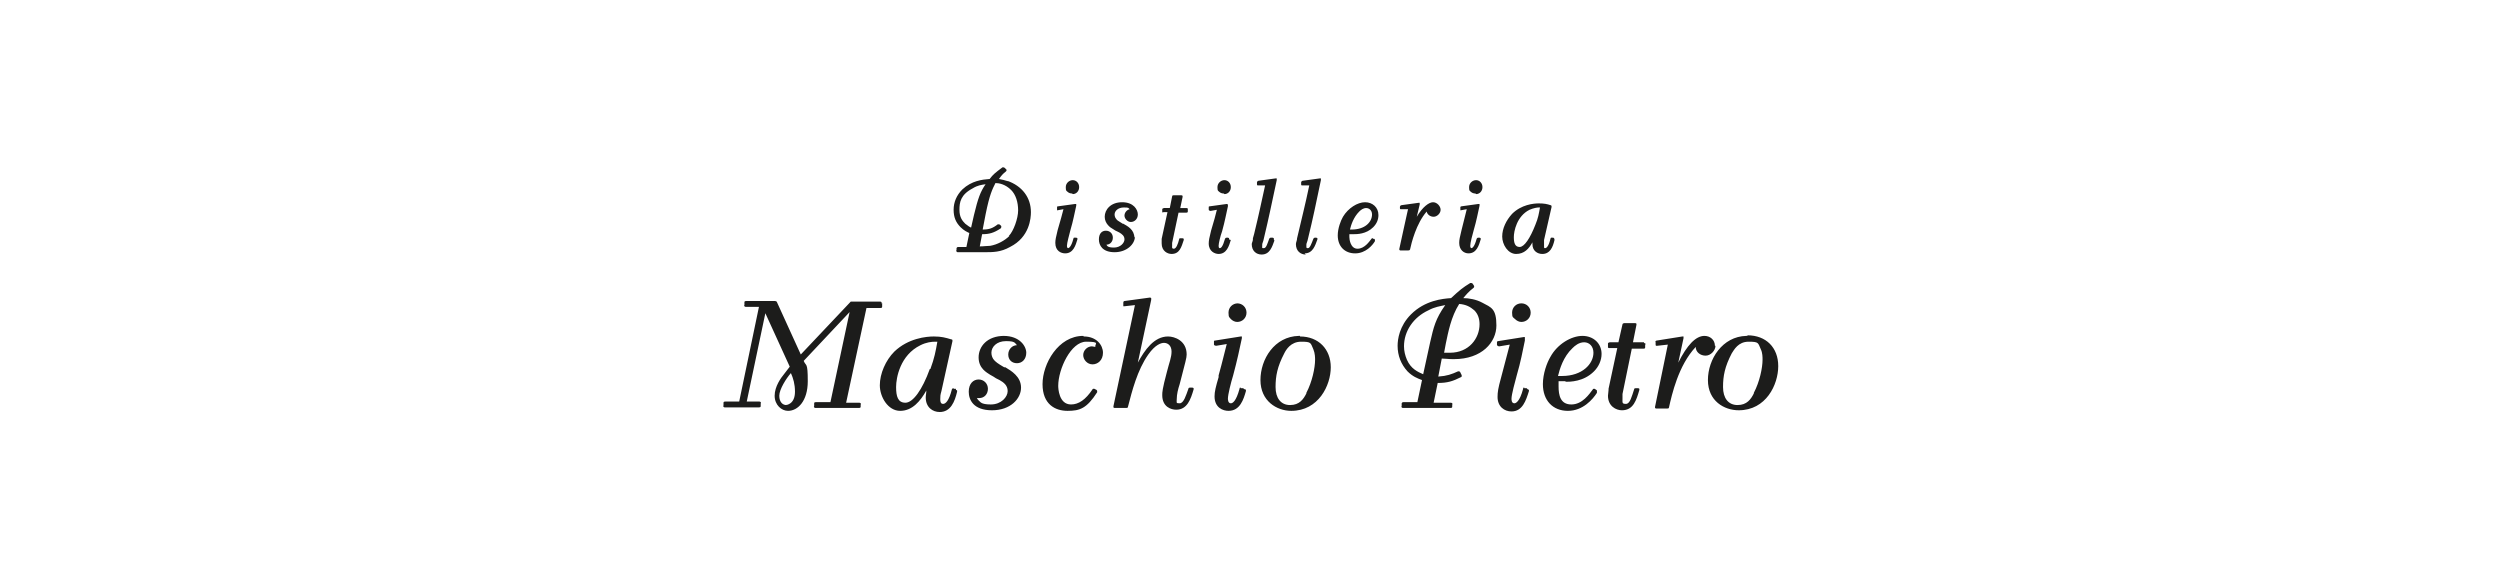 <?xml version="1.0" encoding="UTF-8"?>
<svg xmlns="http://www.w3.org/2000/svg" id="Layer_1" version="1.1" viewBox="0 0 430.2 99.5">
  <defs>
    <style>
      .st0 {
        fill: #1c1c1b;
      }
    </style>
  </defs>
  <path class="st0" d="M219.2,41.2c0,0,0-.2,0-.2,0,0-.1-.1-.2-.1h-.3c0,0,0,0,0,0-.1,0-.2,0-.3.2-.3.8-.5,1.6-.9,1.6s-.3,0-.3-.4,0-.3.2-.9c1.1-4.6,1.3-5.8,2.3-10.4,0,0,0-.2,0-.3,0,0-.1,0-.2,0h0l-2.9.4c-.2,0-.3.2-.3.3v.3c0,0,0,.2.1.2,0,0,.1,0,.2,0h1.1c-.8,3.6-1,4.7-1.9,8.4l-.2.7v.2c0,.3-.2.6-.2.8,0,1.2.8,1.8,1.7,1.8,1.4,0,1.8-1.3,2.2-2.4h0ZM184.6,33.4c.6,0,1.1-.5,1.1-1.2s-.5-1.2-1.1-1.2-1.2.5-1.2,1.2.1.6.3.8c.2.2.5.3.8.3h0ZM213.9,66.8h-.4c0-.1,0-.1,0-.1s0,0-.1,0c0,0-.1,0-.1.2-.6,2.2-1.2,2.5-1.5,2.5-.5,0-.5-.7-.5-.8,0-.7.5-2.7.9-4,.7-2.6,1.1-4.5,1.5-6.4,0,0,0-.2,0-.3,0,0-.1,0-.2,0,0,0,0,0,0,0l-4.4.7c0,0-.2,0-.2.1,0,0,0,.1,0,.2v.4c0,.1.2.2.4.2s0,0,0,0l1.8-.3c-.3,1.1-.7,2.9-1.4,5.4v.3c-.5,1.7-.7,2.5-.7,3.3,0,2,1.5,2.5,2.4,2.5,2,0,2.6-2,3-3.4,0,0,0-.2,0-.2,0,0,0-.1-.2-.1h0ZM300.7,57.8h-.2c-4.1.1-6.6,4-6.6,7.6s2.8,5.2,5.3,5.2c4.7,0,6.8-4.4,6.8-7.6s-2.1-5.3-5.3-5.3h0ZM301.8,67.7c-.5,1-1.2,2-2.8,2s-2.5-1.2-2.5-3.1.3-3.5,1.5-5.8c.4-.6,1.1-2,2.9-2s1.6.2,2.1,1.3c.3.6.3,1.4.3,1.8,0,1.4-.5,3.8-1.5,5.7ZM200.1,36.5h.8l-1,4.6c0,.3,0,.6,0,.8,0,1.3,1,1.8,1.7,1.8,1.4,0,1.7-1.2,2.1-2.4,0,0,0-.2,0-.2,0,0-.1-.1-.2-.1h-.3c0,0,0,0,0,0-.2,0-.3,0-.3.2-.2.8-.5,1.6-.9,1.6s-.3-.3-.3-.5,0-.3,0-.5l1.1-5.2h1.3c.1,0,.3,0,.3-.2v-.3c0,0,0-.2,0-.2,0,0-.1-.1-.2-.1h-1.1l.4-1.9c0,0,0-.2,0-.2,0,0-.1-.1-.2-.1h-1.3c-.1,0-.3,0-.3.2l-.4,2h-1c-.1,0-.3.1-.3.2v.3c0,0,0,.2,0,.2,0,0,.1.1.2.1h0ZM254,33.4c.6,0,1.1-.5,1.1-1.2s-.5-1.2-1.1-1.2-1.2.5-1.2,1.2.1.6.3.8c.2.2.5.3.8.3ZM213,52.2c-.9,0-1.6.7-1.6,1.6s.2.8.4,1.1c.3.3.7.5,1.1.5.9,0,1.6-.7,1.6-1.6s-.7-1.6-1.6-1.6h0ZM251.3,36.2s0,0,0,0l1.1-.2c-.2.8-.5,2-.9,3.6-.3,1.2-.4,1.7-.4,2.2,0,1.2.8,1.8,1.6,1.8,1.4,0,1.8-1.4,2.1-2.4,0,0,0-.2,0-.2,0,0-.1-.1-.2-.1h-.2c0,0,0,0,0,0-.1,0-.2,0-.3.2-.4,1.5-.8,1.6-.9,1.6-.2,0-.2-.4-.2-.4,0-.5.4-2,.6-2.7.5-1.7.7-2.9,1-4.2,0,0,0-.2,0-.3,0,0-.1,0-.2,0,0,0,0,0,0,0l-2.9.4c0,0-.1,0-.2.1,0,0,0,.1,0,.2v.3c0,.1.2.2.3.2h0ZM223.7,57.8h-.2c-4.2.1-6.6,4-6.6,7.6s2.8,5.3,5.3,5.3c4.7,0,6.8-4.4,6.8-7.5s-2.1-5.3-5.3-5.3h0ZM224.8,67.7c-.5,1-1.2,2-2.8,2s-2.5-1.2-2.5-3.1.3-3.5,1.5-5.8c.3-.6,1.1-2,2.9-2s1.6.2,2.1,1.3c.3.7.3,1.5.3,1.8,0,1.4-.5,3.8-1.5,5.7h0ZM295.1,59.5c0-1-.8-1.7-1.8-1.7-1.5,0-3,1.6-4.5,4.6l.9-4.2c0,0,0-.2,0-.3,0,0-.1,0-.2,0h0l-4.4.7c-.2,0-.3.2-.2.3v.4c0,0,0,.2.1.2,0,0,.1,0,.2,0h0l1.8-.2-2.2,10.7c0,0,0,.2,0,.2,0,0,.1.1.2.1h1.9c.1,0,.3,0,.3-.2.5-2.2,1.6-7.2,4.6-10.4,0,.9.8,1.5,1.7,1.5s1.7-.9,1.7-1.7h0ZM224.5,43.6c1.4,0,1.8-1.3,2.2-2.4,0,0,0-.2,0-.2,0,0-.1-.1-.2-.1h-.2c0,0,0,0,0,0-.1,0-.2,0-.3.2-.3.8-.6,1.6-.9,1.6s-.3,0-.3-.4,0-.3.2-.9c1.1-4.5,1.3-5.7,2.3-10.4,0,0,0-.2,0-.3,0,0-.1,0-.2,0h0l-2.9.4c-.2,0-.3.2-.3.3v.3c0,0,0,.2.1.2,0,0,.1,0,.2,0h1.1c-.8,3.8-1.1,4.8-2.1,9.1,0,.4-.2.7-.2,1,0,1.2.8,1.8,1.7,1.8h0ZM210.7,33.4c.6,0,1.1-.5,1.1-1.2s-.5-1.2-1.1-1.2-1.2.5-1.2,1.2.1.6.3.8c.2.2.5.3.8.3ZM232.9,40.3c.6,0,2.2,0,3.4-1.2.6-.6.9-1.3.9-2.1,0-1.3-1-2.2-2.3-2.2s-2.9,1-3.8,2.5c-.4.7-.9,2-.9,3.2,0,1.9,1.2,3.1,3,3.1s3-1.4,3.4-2.1c0,0,0-.2,0-.2,0,0,0-.1-.1-.2h-.2c0-.1,0-.1-.1-.1,0,0-.2,0-.2.1-.4.5-1.2,1.7-2.4,1.7s-1.4-1.6-1.4-2,0-.3,0-.5c.3,0,.5,0,.8,0h0ZM233.9,36.4c.3-.3.7-.6,1.2-.6s1,.4,1,1.1c0,1.3-1.2,2.6-3.5,2.6s-.2,0-.3,0c.2-.8.6-2.1,1.6-3.1h0ZM236.3,41.3h0s0,0,0,0c0,0,0,0,0,0ZM181.9,36.2s0,0,0,0l1.1-.2c-.2.8-.5,1.9-1,3.6-.3,1.2-.4,1.7-.4,2.2,0,1.4,1,1.8,1.7,1.8,1.4,0,1.8-1.4,2.1-2.4,0,0,0-.2,0-.2,0,0-.1-.1-.2-.1h-.3c0,0,0,0,0,0,0,0-.1,0-.1,0,0,0-.1.1-.1.2-.3,1.2-.7,1.6-.9,1.6s-.2-.4-.2-.4c0-.5.4-1.9.6-2.7.5-1.7.7-2.9,1-4.2,0,0,0-.2,0-.3,0,0-.1,0-.2,0,0,0,0,0,0,0l-2.9.4c0,0-.2,0-.2.1,0,0,0,.1,0,.2v.3c0,.1.2.2.3.2h0ZM262.7,66.8h-.4c0-.1,0-.1,0-.1,0,0-.1,0-.1,0,0,0-.1,0-.1.2-.6,2.3-1.3,2.5-1.5,2.5-.5,0-.5-.6-.5-.8,0-.7.6-2.9.9-4,.7-2.4,1-4.1,1.4-6v-.3c0,0,0-.2,0-.3,0,0-.1,0-.2,0s0,0,0,0l-4.4.7c0,0-.1,0-.2.1,0,0,0,.1,0,.2v.4c.1.1.2.2.4.2h0l1.8-.3c-.3,1.1-.8,3-1.5,5.7-.5,1.8-.6,2.5-.6,3.3,0,1.7,1.2,2.5,2.4,2.5,1.9,0,2.5-1.9,3-3.5,0,0,0-.2,0-.2,0,0-.1-.1-.2-.1h0ZM261.8,52.2c-.9,0-1.6.7-1.6,1.6s.2.8.5,1.1c.3.3.7.5,1.1.5.9,0,1.6-.7,1.6-1.6s-.7-1.6-1.6-1.6h0ZM172.8,57.8c-2.9,0-4.4,1.8-4.4,3.7s1.4,2.6,2,3c.4.2.7.4,1,.6.2.1.4.2.6.3.7.4,1.4.9,1.4,1.9s-1.1,2.3-2.9,2.3-1.8-.5-2.1-.7c-.1-.1-.2-.2-.3-.4.1,0,.3,0,.4,0,.9,0,1.5-.7,1.5-1.6s-.7-1.6-1.6-1.6-1.7.7-1.7,2.1.8,3.2,4,3.2,5-2,5-3.9-1.7-2.9-2.7-3.5h-.2c-1.2-.7-1.4-.9-1.7-1.2-.3-.3-.5-.8-.5-1.3,0-1,.9-2,2.5-2s1.5.3,1.9.7c0,0,0,0,0,0-.8,0-1.5.7-1.5,1.6s.6,1.5,1.5,1.5,1.6-.7,1.6-1.8-1.1-2.9-3.9-2.9h0ZM186.4,57.8c-4.3,0-7,4.8-7,8.3s2.2,4.6,4.3,4.6,3.3-.4,5.1-3.2c0,0,0-.1,0-.2,0,0,0-.1-.1-.2l-.4-.2s0,0-.1,0c0,0-.2,0-.2.1-1.2,1.8-2.4,2.6-3.7,2.6-2.1,0-2.2-2.8-2.2-3.2,0-2.9,2.2-7.6,4.8-7.6s1.4.4,1.6.9c-.2,0-.4-.1-.6-.1-.8,0-1.5.7-1.5,1.5s.7,1.6,1.6,1.6,1.8-.7,1.8-2-1.1-2.8-3.3-2.8h0ZM164.5,66.9h-.4c0-.1,0-.1,0-.1-.1,0-.2,0-.3.2-.5,2-1.1,2.5-1.5,2.5s-.5-.3-.5-.8,0-.7.2-1.4l1.9-8.6c0-.2,0-.3-.2-.3-1-.3-1.7-.5-3-.5s-4.4.3-6.8,2.6c-1.5,1.5-2.5,3.8-2.5,5.8s1.4,4.4,3.5,4.4,3.5-1.7,4.5-3.5h0c0,.5-.1.8-.1,1.2,0,1.7,1.2,2.5,2.4,2.5,1.9,0,2.6-1.8,3-3.5,0,0,0-.2,0-.2,0,0-.1-.1-.2-.1h0ZM160,63.5c-1.3,3.6-2.9,5.8-4.2,5.8s-1.6-1.1-1.6-2.7.7-5.5,4.2-7.2c1-.5,1.9-.6,2.5-.6s.2,0,.4,0c0,0,0,0,0,0-.3,1.7-.5,2.8-1.2,4.7h0ZM250.2,61.8c4.8,0,7.3-2.9,7.3-5.8s-.9-3.1-2.4-3.9c-1.1-.6-2.4-.8-3.3-.8.5-.6.9-1.1,1.8-1.8.1-.1.1-.3,0-.4l-.2-.3c0,0-.1-.1-.2-.1s-.1,0-.2,0c-1.3.8-1.8,1.2-3.3,2.6-1.5.1-4.5.4-6.9,2.8-2,2-2.3,4.3-2.3,5.4,0,1.7.6,3.2,1.7,4.4.9.9,1.7,1.2,2.5,1.5l-.8,3.8h-2.4c-.1,0-.2,0-.3.2v.5c-.1,0,0,.2,0,.2,0,0,.1.1.2.1h8.2c.1,0,.3,0,.3-.2v-.4c.1,0,0-.2,0-.2,0,0-.1-.1-.2-.1h-3l.7-3.4c1.7,0,2.6-.3,4-1,.1,0,.2-.2.1-.4l-.2-.4c0,0,0-.1-.2-.2,0,0,0,0-.1,0s0,0-.1,0c-1.1.5-1.9.8-3.4.9l.6-3.1c.6,0,1.1.1,1.9.1h0ZM251.1,52.3c1.2.1,1.9.5,2.6,1.1.6.6.9,1.4.9,2.4,0,2.4-1.8,4.9-5.1,4.9s-.7,0-1,0l.3-1.6c.4-1.9.9-4.6,2.3-6.8h0ZM246.1,58.9l-1.2,5.5c-.9-.4-2.1-.9-2.8-2.5-.3-.7-.5-1.5-.5-2.3,0-2.6,1.6-5,4.2-6.2,1.1-.6,2-.7,2.9-.9-1.7,2.4-2,3.8-2.6,6.4h0ZM195.2,40.9c0-1.4-1.2-2-1.9-2.4h-.1c-.8-.5-1-.6-1.1-.8-.2-.2-.3-.5-.3-.8,0-.6.6-1.2,1.6-1.2s.7.1,1,.3c-.5.1-.9.6-.9,1.1s.5,1.1,1.1,1.1,1.2-.5,1.2-1.3-.7-2.1-2.7-2.1-3,1.3-3,2.5,1,1.9,1.4,2.1c.2.1.4.3.7.4l.4.2c.5.3.9.6.9,1.2s-.7,1.4-1.8,1.4-1.2-.3-1.3-.5c0,0,0,0,0,0h0c.6,0,1.1-.5,1.1-1.2s-.5-1.2-1.2-1.2-1.2.5-1.2,1.5.6,2.2,2.7,2.2,3.5-1.4,3.5-2.7h0ZM173.5,31.2c-.6-.2-1.1-.3-1.6-.4.5-.7.7-.9,1.2-1.3.1-.1.2-.3,0-.4l-.2-.2c0,0-.1-.1-.2-.1s-.1,0-.2,0c-1.2.9-1.6,1.2-2.2,2-1.3.1-3.1.3-4.7,1.8-1,1-1.5,2.2-1.5,3.5s.4,2.2,1.2,3c.6.6,1.1.8,1.5,1l-.5,2.4h-1.4c-.1,0-.2,0-.3.2v.3c-.1,0,0,.2,0,.3,0,0,.1.1.2.1h4.6c1.5,0,2.8,0,4.4-.9,3.4-1.7,3.6-5,3.6-6,0-2.5-1.5-4.5-4.1-5.4h0ZM167.2,39.2c-.3-.1-.6-.3-1.1-.7-.5-.5-1-1.1-1-2.4s.2-2.6,2.3-3.7c.8-.5,1.5-.6,2.2-.7-.9,1.3-1.3,2.4-2,5.3l-.5,2.2h0ZM173.7,40.6c-.8.8-2.1,1.5-3.3,1.7-.5,0-1.1.1-1.8.1l.4-2.1h0c1.2,0,2-.2,3.2-1,0,0,.1-.1.1-.2,0,0,0-.2,0-.2l-.2-.2c0,0-.1-.1-.2-.1s-.1,0-.2,0c-.9.7-1.5.9-2.6.9l.5-2.6c.7-3.5,1.2-4.4,1.7-5.4.6,0,1.7.2,2.7,1.2.8.8,1.2,2.1,1.2,3.5s-.8,3.6-1.6,4.4h0ZM269.3,65.7c.9,0,3.2,0,5-1.8.8-.8,1.3-1.9,1.3-3,0-1.8-1.4-3.1-3.3-3.1s-4.3,1.4-5.5,3.6c-.6,1-1.3,2.9-1.3,4.7,0,2.8,1.7,4.6,4.3,4.6s4.3-2,5-3.1c0,0,0-.2,0-.3,0,0,0-.2-.1-.2l-.3-.2s0,0-.1,0c0,0-.2,0-.2.1-.6.8-1.8,2.6-3.7,2.6s-2.2-1.6-2.2-3.1,0-.6,0-.9c.4,0,.9,0,1.3,0h0ZM270.6,59.9c.4-.4,1.1-1,2-1s1.6.7,1.6,1.8c0,1.9-1.9,4-5.4,4s-.4,0-.7,0h0c.3-1.2.9-3.3,2.5-4.8h0ZM211.5,41.2c0,0,0-.2,0-.2,0,0-.1-.1-.2-.1h-.2c0,0,0,0,0,0-.1,0-.2,0-.3.2-.4,1.4-.7,1.6-.9,1.6-.2,0-.2-.3-.2-.4,0-.4.3-1.7.6-2.5.5-1.8.7-3,1-4.3,0,0,0-.2,0-.3,0,0-.1-.1-.2-.1s0,0,0,0l-2.9.4c0,0-.2,0-.2.1,0,0,0,.2,0,.2v.3c0,.1.2.2.3.2,0,0,0,0,0,0l1.1-.2c-.2.8-.5,2-1,3.6-.3,1.2-.4,1.7-.4,2.2,0,1.4,1.1,1.8,1.7,1.8,1.4,0,1.8-1.4,2.1-2.4h0ZM267.5,41.3c0-.1,0-.3-.2-.4h-.3c0,0,0,0,0,0,0,0-.1,0-.1,0,0,0-.1.1-.1.2-.3,1.3-.7,1.6-.9,1.6s-.2,0-.2-.4,0-.4,0-.7v-.3c0,0,1.3-5.7,1.3-5.7,0-.1,0-.3-.2-.3-.6-.2-1.1-.3-2-.3s-3,.2-4.6,1.8c-1,1.1-1.7,2.5-1.7,3.9s1,3,2.4,3,2.2-.9,2.8-2c0,0,0,.2,0,.3,0,1.2.9,1.7,1.7,1.7,1.3,0,1.8-1.1,2.1-2.4h0ZM264.2,38.7c-.9,2.3-1.9,3.8-2.7,3.8s-1-.7-1-1.7.5-3.6,2.7-4.7c.7-.3,1.3-.4,1.6-.4h.2c-.2,1.1-.3,1.8-.8,3h0ZM282.9,58.9h-1.9l.6-3c0,0,0-.2,0-.2,0,0-.1-.1-.2-.1h-1.9c-.1,0-.3.1-.3.2l-.7,3.1h-1.5c-.1,0-.3.1-.3.2v.5c0,0,0,.2,0,.2,0,0,.1.1.2.1h1.4l-1.5,7s0,.2,0,.2c0,.3-.1.7-.1,1,0,1.8,1.4,2.5,2.4,2.5,2,0,2.5-1.8,3-3.5,0,0,0-.2,0-.2,0,0-.1-.1-.2-.1h-.4c0,0,0,0,0,0-.1,0-.3,0-.3.2-.4,1.2-.7,2.5-1.4,2.5s-.6-.2-.6-.9,0-.5,0-.8l1.6-7.8h2c.1,0,.3,0,.3-.2v-.5c.1,0,.1-.2,0-.2s-.1-.1-.2-.1h0ZM242.6,43.1c.3-1.4,1.1-4.6,2.9-6.7.1.5.6.9,1.2.9s1.2-.6,1.2-1.2-.6-1.3-1.3-1.3-1.8.8-2.8,2.5l.5-2.1c0,0,0-.2,0-.3,0,0-.1,0-.2,0h0l-2.9.4c-.2,0-.3.2-.3.3v.2c0,0,0,.2.1.2,0,0,.1,0,.2,0h1.1c0-.1-1.5,6.8-1.5,6.8,0,0,0,.2,0,.2,0,0,.1.1.2.1h1.3c.1,0,.3,0,.3-.2h0ZM151.7,52.2c0,0,0-.2,0-.2,0,0-.1-.1-.2-.1h-4.9c0,0-.2,0-.2,0l-8.6,9.1-4.1-9c0-.1-.2-.2-.3-.2h-5c-.1,0-.3,0-.3.2v.5c-.1,0,0,.2,0,.2,0,0,.1.1.2.1h2.3l-3.4,16.3h-2.4s0,0,0,0c-.1,0-.3,0-.3.2v.5c-.1,0,0,.2,0,.2,0,0,.1.1.2.1h5.9c.1,0,.3,0,.3-.2v-.5c.1,0,0-.2,0-.2,0,0-.1-.1-.2-.1h-2.2l3.2-15.2,4.2,9.2-1,1.3c-.5.6-1.6,2.1-1.6,3.7s1.2,2.6,2.3,2.6c1.7,0,3.4-1.7,3.4-5.1s-.3-2.5-.7-3.5l7.9-8.4-3.3,15.5h-2.5c-.1,0-.3,0-.3.2v.5c-.1,0,0,.2,0,.2,0,0,.1.1.2.1h7.5c.1,0,.3,0,.3-.2v-.4c.1,0,0-.2,0-.2,0,0-.1-.1-.2-.1h-2.3l3.5-16.3h2.4c.1,0,.3,0,.3-.2v-.5c.1,0,.1,0,.1,0ZM135.3,69.7c-.6,0-1.2-.5-1.2-1.6s1.2-3,2-3.9c.4.9.7,1.9.7,3.2,0,2.2-1.5,2.3-1.6,2.3ZM205.2,66.7h-.4c0,0,0,0,0,0-.1,0-.3,0-.3.2-.4,1.1-.8,2.5-1.5,2.5s-.5-.1-.5-.8.2-1.6.5-2.5c1-3.9,1.2-4.5,1.2-5.1,0-2.4-2.1-3.1-3.2-3.1-2.4,0-4,2.3-5.2,4.5l2.3-10.8c0,0,0-.2,0-.3,0,0-.1-.1-.2-.1h0l-4.4.6c-.1,0-.2.1-.2.3v.4c0,0,0,.2,0,.2,0,0,.1,0,.2,0h0l1.8-.2-3.7,17.4c0,0,0,.2,0,.2,0,0,.1.1.2.1h2c.1,0,.3,0,.3-.2.7-2.7,1.6-6.3,3.5-9,1.2-1.7,2.2-2,2.7-2,.7,0,1.3.5,1.3,1.5s-.4,1.9-.8,3.5c-.8,3-.8,3.5-.8,4,0,2,1.5,2.5,2.4,2.5,1.9,0,2.5-1.8,3-3.5,0,0,0-.2,0-.2,0,0-.1-.1-.2-.1h0Z"></path>
</svg>
